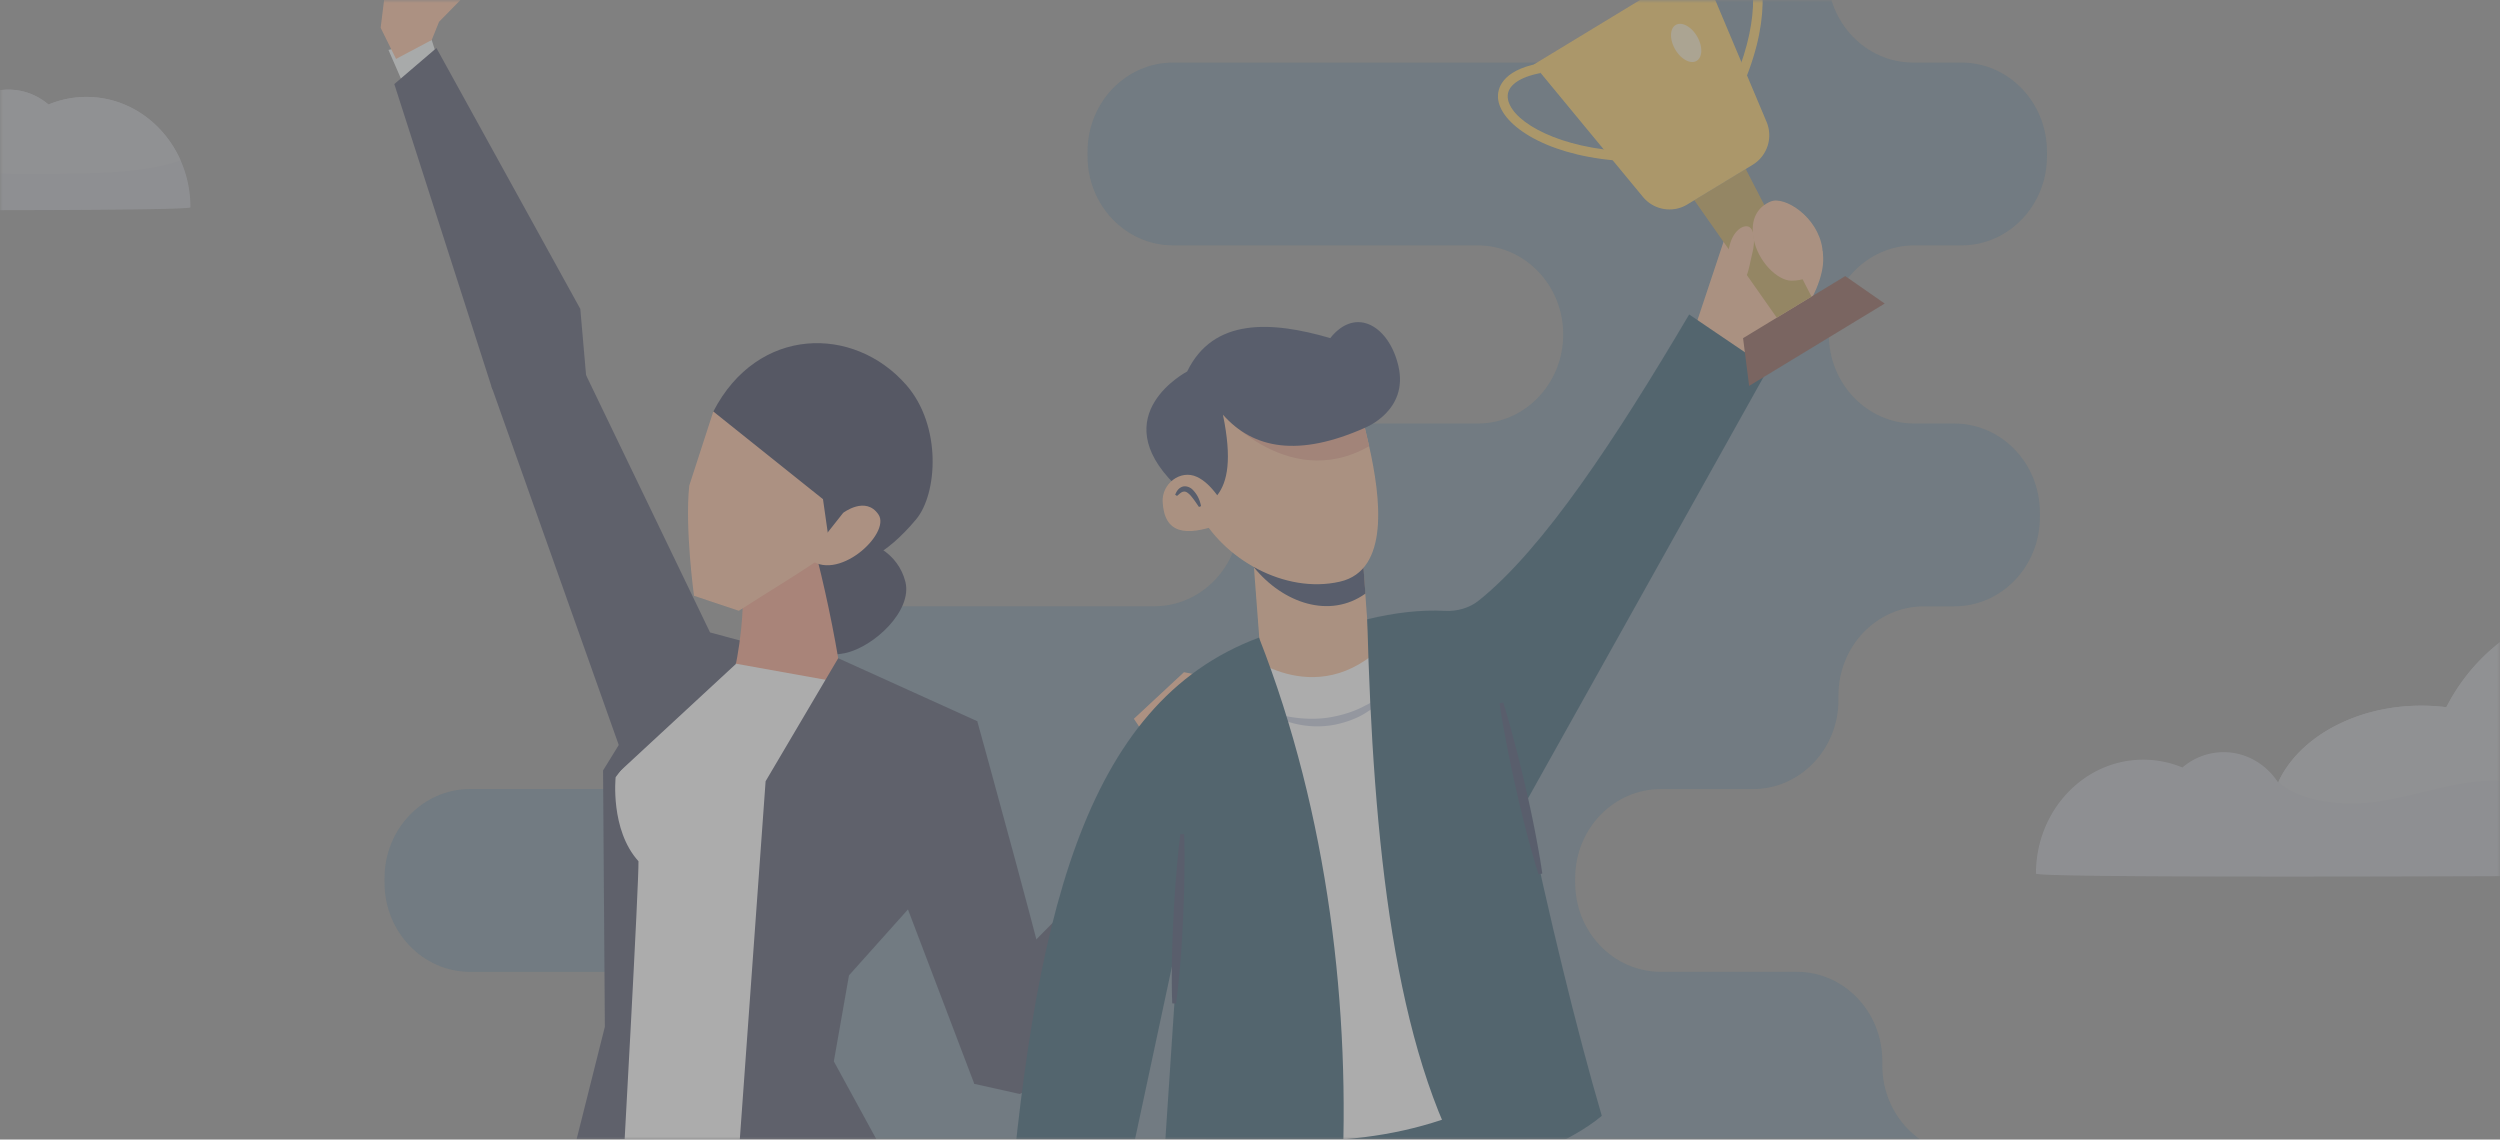 <svg xmlns="http://www.w3.org/2000/svg" xmlns:xlink="http://www.w3.org/1999/xlink" width="430" height="196"><rect width="100%" height="100%" fill="#808080" stroke="none"/><defs><path id="a" d="M0 0h430v196H0z"/><path id="c" d="M0 0h41.866v339.963H0z"/></defs><g fill="none" fill-rule="evenodd" opacity=".35"><mask id="b" fill="#fff"><use xlink:href="#a"/></mask><g mask="url(#b)"><path fill="#1F5F8B" d="M323.754 182.48c0-8.464-6.588-15.325-14.715-15.325h-23.397c-8.127 0-14.716-6.861-14.716-15.325v-.785c0-8.465 6.589-15.326 14.716-15.326h15.85c8.126 0 14.716-6.86 14.716-15.324v-.785c0-8.464 6.588-15.325 14.716-15.325h5.214c8.128 0 14.717-6.861 14.717-15.325v-.787c0-8.464-6.59-15.323-14.717-15.323h-6.874c-8.127 0-14.717-6.862-14.717-15.325 0-8.464 6.59-15.326 14.717-15.326h8.097c8.126 0 14.715-6.861 14.715-15.325v-.785c0-8.464-6.59-15.325-14.715-15.325h-8.302c-8.128 0-14.718-6.861-14.718-15.325v-.786c0-8.463-6.587-15.324-14.715-15.324h-2.004c-8.128 0-14.717 6.86-14.717 15.324v.786c0 8.464-6.588 15.325-14.716 15.325h-66.413c-8.128 0-14.716 6.86-14.716 15.325v.785c0 8.464 6.588 15.325 14.716 15.325h52.384c8.128 0 14.718 6.862 14.718 15.326 0 8.463-6.59 15.325-14.718 15.325h-26.202c-8.128 0-14.716 6.86-14.716 15.323v.787c0 8.463-6.588 15.325-14.717 15.325h-57.288c-8.128 0-14.717 6.86-14.717 15.323v.787c0 8.464-6.59 15.324-14.716 15.324H80.862c-8.127 0-14.717 6.86-14.717 15.326v.785c0 8.464 6.59 15.325 14.717 15.325h46.036c8.129 0 14.718 6.86 14.718 15.325v.785c0 8.465-6.59 15.325-14.718 15.325h-8.3c-8.128 0-14.717 6.86-14.717 15.326v.786c0 8.462-6.59 15.323-14.716 15.323h-16.66c-8.127 0-14.717 6.862-14.717 15.326v.786c0 8.462 6.59 15.324 14.718 15.324h117.422c8.129 0 14.717 4.668 14.717-3.795v-.785c0-8.464 6.589-15.326 14.716-15.326h41.51c8.126 0 14.714 6.862 14.714 15.326v.785c0 8.463 6.589 3.795 14.717 3.795h16.604c8.128 0 14.716-6.862 14.716-15.324v-.786c0-8.464 6.589-15.326 14.717-15.326h7.877c8.127 0 14.715-6.86 14.715-15.323v-.786c0-8.465-6.588-15.326-14.715-15.326h-5.746c-8.128 0-14.717-6.86-14.717-15.325v-.785z" opacity=".43"/><path fill="#080E32" d="M145.379 112.33c-5.028 1.1-9.523-1.546-10.727-6.475-1.203-4.919 4.783-11.56 9.806-12.677 5.026-1.09 10.073 1.986 11.276 6.925 1.205 4.91-5.324 11.12-10.355 12.227"/><path fill="#FFB288" d="m203.64 115.618 5.762 1.12 3.325 6.88-.828 13.57-3.587 4.78-5.432-4.335-.666-3.303-7.19-10.7 8.617-8.012"/><path fill="#F4F9F9" d="m74.258 6.875 1.756 5.573-5.407 4.862-3.794-8.725 7.445-1.71"/><path fill="#FFB288" d="m77.542-14.907-5.87.042-4.527 6.152-1.672 13.494 2.65 5.358 6.135-3.264 1.259-3.125 9.026-9.199-7.001-9.458"/><path fill="#222745" d="m85.414 57.03 13.933 4.475 22.78 47.273 6.22 1.68-.642 10.69-8.024 10.628-12.505-1.52-22.604-63.68.842-9.547"/><path fill="#222745" d="m84.673 66.923 16.659 3.672-1.52-17.458L75.066 8.263l-7.245 6.198 16.853 52.462"/><g transform="translate(104.405 122.655)"><mask id="d" fill="#fff"><use xlink:href="#c"/></mask><path fill="#222745" d="m3.189 92.846 2.51 2.165 8.006-72.142L9.308 0 0 9.785v78.797l3.189 4.264" mask="url(#d)"/></g><path fill="#F58D6C" d="M124.264 125.85c7.763-.815 18.426-2.283 21.063-3.776-.603-9.046-5.53-32.22-8.9-38.664-1.654.58-10.364 5.83-9.144 13.314 2.086 12.793-3.344 26.165-3.02 29.125"/><path fill="#FFF" d="m153.012 118.904-31.691-5.69-15.43 20.464s-.972 9.038 3.925 14.452c.099 3.345-2.54 51.045-3.38 65.93-.154 2.768.252 4.695.252 4.695 12.75.466 30.119-9.6 42.716-14.882-5.656-8.897-14.07-28.645-13.61-35.708 1.248-19.275 17.218-49.26 17.218-49.26"/><path fill="#222745" d="m126.61 114.165-21.46 19.86 1.755 71.785-.705 11.263-11.647-2.71 9.482-37.76-.31-44.084 8.575-13.907 9.428-8.155 4.883 3.708m17.559-.95-12.486 21.158-6.12 84.963 29.938-14.652-12.084-22.129 2.607-14.796 13.953-15.596 8.113-28.114-23.921-10.835"/><path fill="#222745" d="M179.358 184.077c1.172-1.353 2.346-2.705 3.524-4.053-2.644-12.206-14.791-55.975-14.791-55.975l-17.698 17.18 17.188 45.193 11.777-2.345"/><path fill="#FFB288" d="M147.293 89.914c1.478-4.42 4.295-12.178 2.383-16.018-1.956-3.937-5.818-2.323-10.363-3.762-2.308-.734-4.652-.973-6.91-.712-4.372.49-5.744-1.667-8.03.327l-1.683 1.03-4.134 12.735c-.783 7.273.813 18.961.813 18.961l7.704 2.58c10.053-6.46 18.938-11.32 20.22-15.14"/><path fill="#080E32" d="M155.879 66.215c-8.966-10.268-25.56-10.222-33.186 4.566l18.86 15.078 1.012 7.1-1.346 5.323c6.29-.22 11.3-2.916 16.347-8.948 3.692-4.407 4.444-16.1-1.686-23.119"/><path fill="#FFB288" d="m138.943 95.915 6.082-7.704s3.88-2.976 6.075.292c2.21 3.27-7.263 12.016-12.157 7.412"/><path fill="#F7FBFC" d="m200.599 139.36 1.73-2.806 7.974 6.23-2.197 3.12-7.507-6.545"/><path fill="#222745" d="m200.612 139.001 8.938 6.462-25.415 38.741-8.751 3.96-7.803-1.742-1.406-12.663 34.437-34.758"/><g><path fill="#00334E" d="M261.384 187.722c9.368 61.075 6.713 121.87-6.291 183.22h-22.377c2.672-39.821 4.714-87.157-1.538-118.502l-42.684 119.028H164.06l40.27-169.456 13.845-27.175 32.44-3.922 10.769 16.807"/><path fill="#F9B384" d="m291.167 57.453 6.015-18.07 16.278 3.809c1.225 6.05-6.09 15.23-11.525 22.105l-10.768-7.844m-54.886 64.496-18.745.219-1.861-24.591-.218-2.942 18.828-.168.669 9.329 1.327 18.153"/><path fill="#102048" d="M234.848 102.102c-6.133 4.386-14.157 1.655-19.173-4.525l-.218-2.942 18.828-.168.563 7.635"/><path fill="#F9B384" d="M230.474 100.043c-9.513 2.177-20.132-3.933-24.322-12.05l-.566-14.571 5.322-7.563 22.65 1.954c-.106.026-.093.343 0 .884.263 1.412 1.132 4.42 1.936 8.05 1.976 8.83 3.557 21.33-5.02 23.296"/><path fill="#FFF" d="M214.538 112.643s13.986 11.206 26.15-4.763l23.074 76.76c-14.127 10-31.987 13.456-53.417 10.648l4.193-82.645"/><path fill="#BBC4DB" d="M226.58 124.935c-3.237 0-6.452-.97-9.044-2.767a25.47 25.47 0 0 0 5.892 1.343c.75.076 1.502.117 2.25.117 1.226 0 2.444-.11 3.64-.354 1.914-.377 3.81-.98 5.55-1.944.916-.404 1.713-1.017 2.583-1.533.86-.54 1.607-1.23 2.477-1.806-.643.799-1.311 1.6-2.046 2.34-.794.665-1.538 1.427-2.46 1.943-1.73 1.218-3.775 1.95-5.85 2.378-.99.19-1.99.283-2.991.283"/><path fill="#00334E" d="M290.538 54.09c-12.65 21.4-24.99 40.207-36.144 49.167-1.653 1.33-3.765 1.926-5.883 1.816-4.196-.217-8.524.297-13.346 1.44 1.01 38.4 4.647 73.97 17.688 95.78 7.856-2.27 17.385-5.92 22.655-10.367-4.292-14.592-9.368-35.512-13.146-53.79l41.81-74.8-13.634-9.245"/><path fill="#E28B6D" d="M235.494 76.748c-14.398 8.21-26.364-6.75-26.364-6.75l24.427-1.301c.264 1.412 1.133 4.42 1.937 8.05"/><path fill="#102048" d="M209.364 85.188c1.765-2.287 2.572-6.13.98-13.867 5.245 5.942 13.04 7.33 24.47 2.24 0 0 7.436-2.914 5.733-10.505-1.538-6.863-7.27-10.506-11.746-4.903-10.152-2.968-20.136-3.501-24.61 5.744 0 0-14.261 7.424-2.097 19.47l7.27 1.82"/><path fill="#6F3428" d="m324.168 52.213-23.317 14.16-1.044-8.211 17.576-10.674 6.785 4.725"/><path fill="#BB9132" d="m311.582 51.01-5.978 3.63-14.193-20.21 8.85-5.374 11.32 21.954"/><path fill="#FBC343" d="m301.46 28.344-11.232 6.82a5.92 5.92 0 0 1-7.642-1.293l-18.794-22.767 28.597-17.366 11.46 27.222a5.944 5.944 0 0 1-2.39 7.384"/><path fill="#FBC343" d="m300.08 13.982-1.548-.645c4.315-10.408 3.564-18.863.395-20.728-1.653-.97-3.936.175-6.271 3.138l-1.318-1.041c4.134-5.247 7.276-4.228 8.436-3.547 3.864 2.27 5.033 11.429.306 22.823m-22.375 13.606c-12.27-1.073-19.832-6.348-20.056-10.828-.066-1.345.484-4.607 7.039-5.85l.312 1.65c-3.702.703-5.77 2.203-5.675 4.116.18 3.679 7.32 8.257 18.525 9.238l-.145 1.674"/><path fill="#FDE7B4" d="M291.068 10.667c-.981 0-2.167-.841-2.944-2.187-.985-1.71-.936-3.585.11-4.19.222-.13.473-.19.736-.19.982 0 2.167.84 2.945 2.187.985 1.709.935 3.585-.112 4.19a1.45 1.45 0 0 1-.735.19"/><path fill="#F9B384" d="M313.446 42.765c.41 2.913-1.43 5.513-5.306 5.513-2.42 0-5.817-3.33-6.528-7.281-.59-3.26.659-5.397 2.958-6.346 2.358-.973 8.106 2.62 8.877 8.114"/><path fill="#00334E" d="m202.792 160.55-3.356 50.708c18.739-.842 31.325-7.005 31.325-7.005 1.627-30.265-2.253-64.13-14.213-94.586-30.37 11.305-38.937 48.766-43.443 104.432l17.793 2.068 11.894-55.618"/><path fill="#F9B384" d="M209.644 90.23c-5.712 2.042-9.365 1.58-9.668-3.89-.174-3.14 3.054-5.64 5.9-4.314 1.235.575 2.387 1.665 3.488 3.162l.28 5.043"/><path fill="#102048" d="M258.558 120.834c.754 2.407 1.413 4.835 2.048 7.27.653 2.429 1.23 4.877 1.802 7.325.563 2.45 1.1 4.907 1.578 7.377.474 2.47.939 4.943 1.285 7.444l-.643.147c-.774-2.402-1.426-4.832-2.072-7.264a223.424 223.424 0 0 1-1.778-7.331c-.544-2.455-1.087-4.91-1.555-7.382-.48-2.47-.942-4.943-1.304-7.44l.639-.146m-54.88 22.64c.086 2.439.07 4.872.033 7.304-.02 2.432-.122 4.86-.224 7.29-.112 2.428-.25 4.855-.45 7.279-.205 2.423-.416 4.847-.755 7.264l-.656-.031c-.105-2.44-.082-4.872-.056-7.304.033-2.432.129-4.86.25-7.29.13-2.426.26-4.853.475-7.277.194-2.424.412-4.847.73-7.265l.653.03m2.543-56.281c-.296-.412-.566-.835-.856-1.227-.297-.382-.57-.778-.906-1.046-.326-.295-.626-.43-.935-.35-.346.045-.692.417-1.078.728l-.322-.205c.214-.49.464-1.038 1.116-1.331.676-.306 1.456.037 1.858.427.837.832 1.285 1.81 1.479 2.867l-.356.137"/><path fill="#F9B384" d="M301.378 43.634c.61-2.318.297-4.41-.705-4.675-.998-.265-2.536.82-3.145 3.137-.613 2.318-1.315 5.656.26 6.4 2.793 1.322 2.977-2.544 3.59-4.862"/></g><g opacity=".445"><path fill="#DEE5F8" d="M517.08 146.888c0 1.24-.237 2.441-.672 3.576h-38.3l-.067-.079-.026.08s-1.028 0-2.885.026c-18.96.105-124.944.7-124.944-.238 0-10.822 8.261-19.586 18.446-19.586 2.385 0 4.664.475 6.746 1.346a10.842 10.842 0 0 1 7.088-2.64c3.874 0 7.313 2.06 9.368 5.214.026-.053.053-.119.08-.172 1.975-4.21 5.823-7.76 10.803-10.083 3.992-1.874 8.696-2.956 13.755-2.956 1.463 0 2.899.092 4.295.263 5.363-10.48 15.837-17.606 27.88-17.606 15.402 0 28.261 11.667 31.12 27.136a10.794 10.794 0 0 1 5.956-1.795c4.387 0 8.195 2.626 10.079 6.493a18.239 18.239 0 0 1 6.206-1.069c5.955 0 11.093 2.772 13.544 6.784.975 1.597 1.528 3.405 1.528 5.305"/><path fill="#EBEFFB" d="M515.552 141.582c-3.887-1.04-7.994-1.227-12.082-1.227-1.054 0-2.101.012-3.149.026l-34.217.396-.408.002c-6.239 0-12.171-1.635-18.116-3.27-5.94-1.637-11.891-3.272-18.166-3.272-1.028 0-2.065.044-3.113.14-6.693.62-13.505 3.351-19.934 3.734-.61.036-1.232.055-1.865.055-4.67 0-9.815-1.03-12.589-3.75 1.976-4.21 5.824-7.76 10.804-10.084 3.992-1.874 8.696-2.956 13.755-2.956 1.463 0 2.899.092 4.295.263 5.363-10.48 15.837-17.606 27.88-17.606 15.402 0 28.261 11.667 31.12 27.136a10.794 10.794 0 0 1 5.956-1.795c4.387 0 8.195 2.626 10.079 6.493a18.239 18.239 0 0 1 6.206-1.069c5.955 0 11.093 2.772 13.544 6.784"/><path fill="#DEE5F8" d="M21.049 220.138c0 .818-.158 1.61-.448 2.35H-4.538l-.053-.054-.013.053s-83.928.541-83.928-.145c0-7.1 5.415-12.855 12.109-12.855 1.567 0 3.056.317 4.427.884 1.278-1.082 2.898-1.729 4.65-1.729 2.543 0 4.796 1.346 6.153 3.42 1.819-4.014 6.206-7.115 11.687-8.21a21.647 21.647 0 0 1 4.493-.463c.962 0 1.897.053 2.82.172 3.517-6.876 10.395-11.562 18.3-11.562 10.12 0 18.551 7.668 20.436 17.818a7.042 7.042 0 0 1 3.913-1.175c2.872 0 5.375 1.73 6.614 4.263a11.997 11.997 0 0 1 4.084-.712c5.455 0 9.895 3.563 9.895 7.945"/><path fill="#EBEFFB" d="M20.601 222.488H6.029c-.896-1.4-1.528-2.984-2.622-4.237-4.98-5.702-15.35-1.136-21.358-5.729-1.093-.83-1.976-1.926-3.109-2.692-1.366-.909-2.907-1.24-4.519-1.24-2.51 0-5.192.803-7.655 1.478-2.138.586-4.418 1.035-6.633 1.035-2.072 0-4.089-.392-5.884-1.43-1.963-1.136-3.504-3.486-3.755-5.82a21.579 21.579 0 0 1 4.493-.464c.962 0 1.897.053 2.82.172 3.517-6.876 10.395-11.562 18.3-11.562 10.12 0 18.551 7.668 20.436 17.818a7.042 7.042 0 0 1 3.913-1.175c2.872 0 5.375 1.73 6.614 4.263a11.997 11.997 0 0 1 4.084-.712c5.455 0 9.895 3.563 9.895 7.945 0 .818-.158 1.61-.448 2.35"/><path fill="#DEE5F8" d="M32.756 35.653c0 1.003-123.903.198-123.903.198l-.013-.066-.079.066h-37.116a9.604 9.604 0 0 1-.645-3.458c0-6.48 6.535-11.72 14.598-11.72 2.148 0 4.19.37 6.022 1.03 1.83-3.736 5.52-6.283 9.776-6.283 2.108 0 4.084.633 5.758 1.73 2.78-14.994 15.244-26.292 30.171-26.292.106 0 .211 0 .317.013 11.541.106 21.555 6.982 26.706 17.052a32.865 32.865 0 0 1 4.164-.264c11.067 0 20.488 5.346 23.874 12.803 2.003-3.05 5.323-5.042 9.078-5.042 2.595 0 4.993.95 6.877 2.56a16.906 16.906 0 0 1 6.536-1.306c7.154 0 13.32 4.46 16.179 10.902 1.094 2.44 1.7 5.186 1.7 8.077"/><path d="M5.798 29.919c-11.624 0-23.383-1.011-33.136-7.042-4.11-2.534-7.734-5.9-12.16-7.813-7.406-3.208-16.918-2.35-22.373-8.289-3.53-3.84-4.163-10.07-1.462-14.545.29-.474.606-.936.975-1.359 11.541.106 21.555 6.982 26.706 17.052a33.051 33.051 0 0 1 4.164-.264c11.067 0 20.488 5.346 23.874 12.803 2.003-3.049 5.323-5.042 9.078-5.042 2.595 0 4.993.95 6.877 2.56a16.904 16.904 0 0 1 6.535-1.306c7.155 0 13.32 4.46 16.18 10.902-5.573 1.873-11.845 2.111-17.813 2.243-2.46.054-4.95.1-7.445.1" fill="#EBEFFB"/></g></g></g></svg>